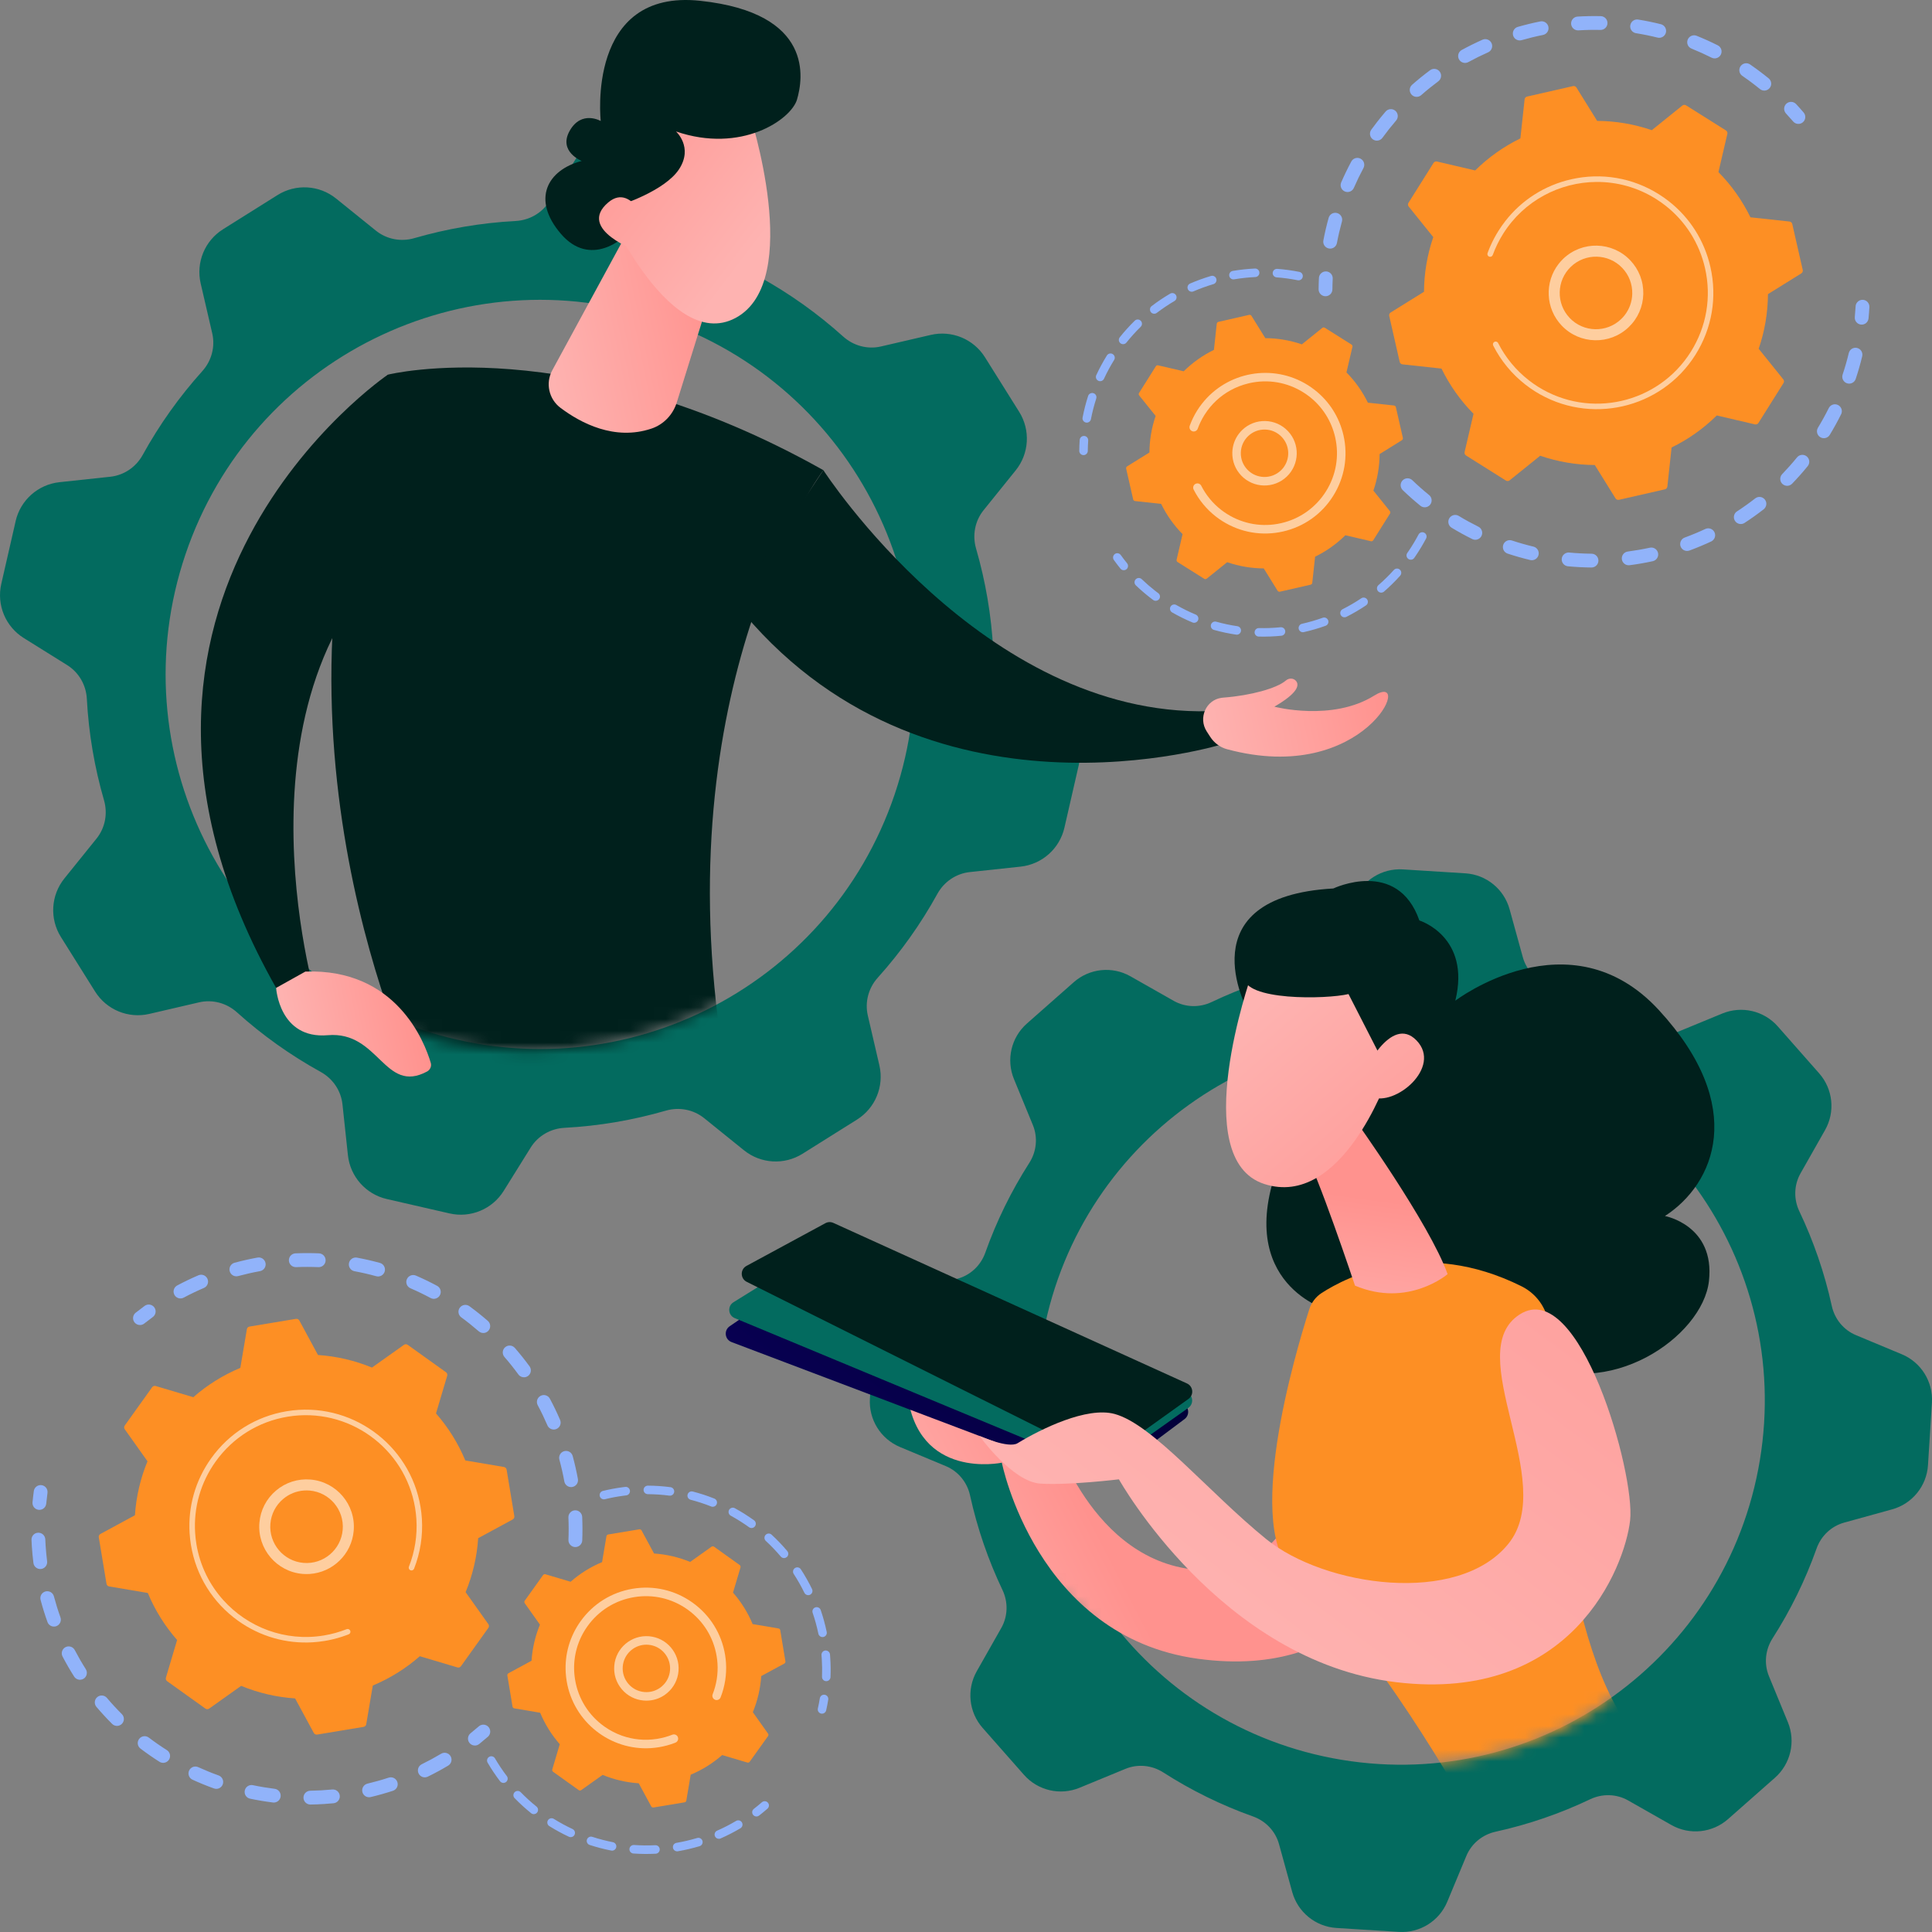 <svg width="164" height="164" viewBox="0 0 164 164" fill="none" xmlns="http://www.w3.org/2000/svg">
<rect x="0" y="0" width="164" height="164" fill="#808080" stroke="none"/>
<g clip-path="url(#clip0_6550_24435)">
<path d="M48.815 131.324C48.492 131.311 48.24 131.038 48.253 130.715C48.279 130.086 48.278 129.448 48.25 128.816C48.236 128.497 48.48 128.226 48.798 128.205C48.801 128.205 48.805 128.205 48.809 128.205C49.132 128.191 49.405 128.441 49.42 128.764C49.449 129.429 49.45 130.101 49.424 130.763C49.411 131.065 49.172 131.304 48.876 131.323C48.856 131.324 48.835 131.325 48.815 131.324V131.324ZM47.903 125.752C47.79 125.131 47.648 124.508 47.483 123.902C47.398 123.59 47.582 123.268 47.894 123.183C48.208 123.099 48.528 123.282 48.613 123.594C48.787 124.232 48.935 124.887 49.055 125.542C49.113 125.86 48.903 126.165 48.585 126.223C48.562 126.227 48.538 126.23 48.516 126.232C48.223 126.251 47.957 126.048 47.903 125.753V125.752ZM46.468 120.992C46.219 120.414 45.943 119.838 45.645 119.283C45.492 118.997 45.6 118.642 45.885 118.49C46.17 118.337 46.525 118.444 46.678 118.73C46.991 119.315 47.283 119.92 47.544 120.53C47.671 120.828 47.534 121.172 47.236 121.3C47.173 121.327 47.108 121.342 47.043 121.346C46.803 121.361 46.568 121.226 46.467 120.992H46.468ZM44.004 116.673C43.632 116.163 43.234 115.664 42.82 115.189C42.608 114.945 42.633 114.575 42.877 114.363C43.121 114.151 43.491 114.176 43.703 114.419C44.139 114.92 44.558 115.445 44.95 115.981C45.14 116.242 45.084 116.609 44.822 116.8C44.729 116.868 44.622 116.905 44.515 116.912C44.321 116.924 44.126 116.84 44.004 116.673ZM40.64 113.01C40.165 112.597 39.666 112.198 39.157 111.825C38.896 111.634 38.839 111.268 39.03 111.006C39.221 110.745 39.587 110.688 39.849 110.879C40.385 111.271 40.91 111.691 41.409 112.125C41.654 112.337 41.679 112.707 41.467 112.952C41.36 113.075 41.213 113.143 41.062 113.152C40.914 113.161 40.762 113.114 40.641 113.009L40.64 113.01ZM36.55 110.182C35.995 109.884 35.421 109.606 34.842 109.356C34.545 109.228 34.408 108.883 34.537 108.586C34.666 108.289 35.01 108.152 35.307 108.28C35.916 108.543 36.521 108.836 37.105 109.15C37.39 109.303 37.496 109.658 37.343 109.943C37.244 110.128 37.059 110.239 36.864 110.251C36.758 110.257 36.65 110.236 36.55 110.182ZM14.803 109.909C14.651 109.624 14.758 109.269 15.044 109.116C15.629 108.805 16.235 108.514 16.846 108.253C17.144 108.126 17.488 108.264 17.615 108.562C17.742 108.859 17.604 109.204 17.306 109.331C16.726 109.578 16.151 109.854 15.596 110.151C15.52 110.191 15.439 110.213 15.357 110.219C15.136 110.233 14.915 110.119 14.803 109.909ZM31.938 108.334C31.331 108.167 30.71 108.024 30.09 107.909C29.772 107.85 29.562 107.545 29.621 107.226C29.679 106.908 29.985 106.699 30.303 106.756C30.956 106.877 31.61 107.028 32.249 107.203C32.561 107.289 32.744 107.612 32.658 107.924C32.59 108.171 32.373 108.338 32.13 108.353C32.067 108.357 32.002 108.351 31.938 108.333V108.334ZM19.499 107.908C19.415 107.596 19.599 107.274 19.912 107.189C20.551 107.017 21.207 106.869 21.86 106.75C22.178 106.691 22.483 106.904 22.541 107.222C22.598 107.541 22.387 107.845 22.069 107.903C21.448 108.016 20.826 108.156 20.217 108.32C20.179 108.331 20.139 108.337 20.101 108.34C19.828 108.357 19.573 108.182 19.499 107.908ZM27.029 107.563C26.401 107.536 25.763 107.535 25.133 107.562C24.809 107.576 24.537 107.325 24.523 107.002C24.509 106.683 24.753 106.413 25.071 106.392C25.075 106.392 25.079 106.392 25.083 106.392C25.746 106.364 26.418 106.364 27.08 106.392C27.403 106.406 27.654 106.68 27.64 107.003C27.627 107.305 27.388 107.544 27.093 107.562C27.072 107.564 27.051 107.564 27.03 107.563H27.029Z" fill="#91B3FA"/>
<path d="M11.918 112.476C12.034 112.469 12.148 112.427 12.245 112.35C12.482 112.162 12.726 111.976 12.971 111.797C13.232 111.606 13.29 111.239 13.099 110.978C12.908 110.717 12.541 110.659 12.28 110.851C12.022 111.039 11.765 111.235 11.516 111.432C11.263 111.633 11.221 112.002 11.421 112.255C11.546 112.412 11.733 112.488 11.918 112.475L11.918 112.476Z" fill="#91B3FA"/>
<path d="M3.38 128.165C3.663 128.147 3.898 127.927 3.925 127.636C3.954 127.336 3.99 127.03 4.031 126.729C4.075 126.409 3.852 126.113 3.531 126.069C3.209 126.025 2.915 126.25 2.871 126.57C2.828 126.887 2.79 127.209 2.76 127.525C2.729 127.847 2.965 128.133 3.287 128.164C3.319 128.167 3.35 128.167 3.381 128.165H3.38Z" fill="#91B3FA"/>
<path d="M26.355 153.18C26.032 153.184 25.766 152.926 25.761 152.602C25.756 152.279 26.015 152.013 26.338 152.008C26.954 151.999 27.579 151.964 28.203 151.903C28.523 151.871 28.811 152.108 28.843 152.43C28.874 152.752 28.639 153.038 28.317 153.07C28.046 153.096 27.777 153.118 27.507 153.135C27.124 153.16 26.736 153.175 26.355 153.18V153.18ZM30.76 152.11C30.686 151.796 30.88 151.48 31.195 151.405C31.799 151.261 32.404 151.091 32.992 150.898C33.299 150.797 33.631 150.965 33.731 151.273C33.832 151.58 33.665 151.911 33.357 152.012C32.738 152.215 32.102 152.394 31.465 152.545C31.432 152.552 31.399 152.558 31.366 152.559C31.086 152.577 30.826 152.392 30.76 152.11L30.76 152.11ZM23.169 153.007C22.522 152.927 21.869 152.818 21.23 152.684C20.913 152.617 20.711 152.307 20.778 151.99C20.844 151.673 21.155 151.471 21.471 151.537C22.078 151.665 22.698 151.768 23.312 151.844C23.633 151.884 23.861 152.176 23.822 152.498C23.787 152.782 23.554 152.993 23.279 153.011C23.243 153.013 23.206 153.012 23.169 153.008L23.169 153.007ZM35.533 150.542C35.391 150.252 35.512 149.9 35.802 149.759C36.359 149.486 36.911 149.187 37.443 148.869C37.721 148.703 38.08 148.794 38.246 149.072C38.412 149.35 38.322 149.709 38.044 149.876C37.484 150.211 36.903 150.526 36.316 150.812C36.245 150.847 36.171 150.866 36.097 150.871C35.867 150.885 35.64 150.762 35.533 150.543V150.542ZM18.162 151.814C17.549 151.594 16.937 151.345 16.342 151.072C16.048 150.938 15.918 150.59 16.053 150.296C16.188 150.002 16.535 149.872 16.829 150.007C17.394 150.265 17.975 150.502 18.558 150.711C18.862 150.82 19.02 151.156 18.911 151.461C18.83 151.687 18.623 151.833 18.397 151.848C18.319 151.852 18.24 151.842 18.162 151.814V151.814ZM13.538 149.551C12.986 149.201 12.444 148.825 11.924 148.431C11.666 148.235 11.615 147.868 11.811 147.61C12.006 147.351 12.373 147.301 12.631 147.496C13.125 147.871 13.641 148.229 14.165 148.561C14.438 148.735 14.519 149.097 14.346 149.37C14.242 149.535 14.068 149.63 13.888 149.641C13.769 149.649 13.646 149.62 13.538 149.552V149.551ZM9.517 146.334C9.054 145.873 8.606 145.386 8.185 144.889C7.976 144.642 8.006 144.272 8.253 144.063C8.5 143.853 8.869 143.884 9.078 144.131C9.478 144.604 9.904 145.066 10.344 145.504C10.573 145.733 10.573 146.104 10.344 146.333C10.239 146.439 10.104 146.495 9.967 146.504C9.805 146.515 9.64 146.458 9.517 146.334ZM6.292 142.316C5.942 141.765 5.612 141.192 5.309 140.613C5.16 140.326 5.271 139.972 5.558 139.822C5.844 139.673 6.198 139.784 6.348 140.071C6.635 140.62 6.949 141.164 7.282 141.688C7.455 141.961 7.375 142.323 7.102 142.497C7.015 142.552 6.92 142.581 6.825 142.587C6.619 142.6 6.412 142.503 6.293 142.316H6.292ZM4.029 137.686C3.809 137.072 3.612 136.441 3.445 135.809C3.362 135.496 3.548 135.175 3.86 135.092C4.172 135.01 4.494 135.195 4.576 135.508C4.736 136.108 4.922 136.708 5.131 137.29C5.24 137.595 5.081 137.931 4.777 138.04C4.723 138.058 4.67 138.069 4.616 138.073C4.362 138.089 4.118 137.937 4.028 137.685L4.029 137.686ZM2.837 132.676C2.777 132.199 2.732 131.714 2.701 131.236C2.69 131.063 2.681 130.89 2.674 130.717C2.661 130.394 2.908 130.115 3.235 130.107C3.558 130.094 3.831 130.345 3.845 130.668C3.852 130.832 3.86 130.997 3.87 131.161C3.899 131.617 3.942 132.077 3.999 132.53C4.04 132.851 3.812 133.144 3.491 133.185C3.479 133.186 3.467 133.187 3.455 133.188C3.148 133.207 2.876 132.985 2.837 132.676V132.676Z" fill="#91B3FA"/>
<path d="M40.348 148.171C40.465 148.163 40.579 148.121 40.677 148.043C40.925 147.844 41.172 147.637 41.414 147.426C41.657 147.214 41.683 146.843 41.47 146.6C41.257 146.356 40.887 146.33 40.644 146.544C40.414 146.744 40.179 146.941 39.944 147.129C39.692 147.331 39.651 147.7 39.853 147.953C39.977 148.107 40.164 148.182 40.348 148.171Z" fill="#91B3FA"/>
<path d="M41.455 138.186C41.522 138.092 41.522 137.964 41.455 137.868L39.525 135.151C40.118 133.712 40.486 132.168 40.591 130.57L43.519 128.983C43.621 128.927 43.678 128.813 43.659 128.697L43.005 124.753C42.986 124.638 42.895 124.548 42.781 124.528L39.498 123.972C38.883 122.493 38.036 121.15 37.011 119.98L37.961 116.784C37.994 116.673 37.952 116.552 37.858 116.484L34.608 114.158C34.513 114.09 34.385 114.09 34.29 114.158L31.574 116.088C30.135 115.495 28.592 115.127 26.994 115.021L25.409 112.092C25.353 111.99 25.238 111.934 25.123 111.952L21.18 112.607C21.065 112.626 20.975 112.716 20.956 112.831L20.4 116.115C18.922 116.731 17.58 117.578 16.41 118.603L13.216 117.653C13.104 117.62 12.983 117.661 12.915 117.756L10.59 121.007C10.522 121.102 10.522 121.23 10.59 121.325L12.52 124.043C11.927 125.482 11.559 127.026 11.454 128.624L8.526 130.211C8.423 130.266 8.367 130.381 8.386 130.497L9.04 134.441C9.059 134.556 9.149 134.646 9.264 134.666L12.547 135.222C13.162 136.7 14.009 138.043 15.034 139.214L14.084 142.409C14.051 142.521 14.092 142.641 14.187 142.71L17.437 145.036C17.532 145.104 17.659 145.104 17.755 145.036L20.471 143.106C21.909 143.699 23.453 144.067 25.05 144.172L26.636 147.102C26.692 147.204 26.806 147.26 26.922 147.242L30.864 146.587C30.98 146.568 31.07 146.478 31.089 146.363L31.645 143.079C33.123 142.463 34.465 141.616 35.635 140.591L38.829 141.541C38.941 141.574 39.061 141.533 39.129 141.438L41.455 138.186Z" fill="#FD8F24"/>
<path opacity="0.56" d="M25.689 133.603C23.482 133.419 21.835 131.473 22.019 129.265C22.108 128.195 22.608 127.224 23.427 126.531C24.245 125.837 25.285 125.504 26.355 125.593C28.562 125.777 30.209 127.723 30.025 129.931C29.858 131.94 28.233 133.484 26.279 133.609C26.085 133.621 25.888 133.619 25.689 133.603ZM24.032 127.246C23.404 127.778 23.021 128.522 22.952 129.343C22.812 131.035 24.074 132.528 25.767 132.668C27.459 132.81 28.95 131.546 29.091 129.853C29.231 128.16 27.969 126.668 26.277 126.527C26.123 126.514 25.971 126.513 25.82 126.523C25.165 126.564 24.542 126.814 24.032 127.246Z" fill="white"/>
<path opacity="0.56" d="M26.565 139.407C26.9 139.385 27.237 139.347 27.573 139.291C27.679 139.274 27.784 139.254 27.89 139.233C28.408 139.13 28.918 138.985 29.412 138.802C29.418 138.8 29.425 138.797 29.432 138.794C29.451 138.787 29.47 138.78 29.489 138.773C29.526 138.759 29.562 138.744 29.599 138.73C29.696 138.692 29.753 138.596 29.747 138.497C29.745 138.473 29.74 138.449 29.73 138.426C29.683 138.305 29.547 138.247 29.427 138.294C28.808 138.539 28.158 138.719 27.496 138.829C24.207 139.375 21.027 138.135 18.949 135.82C17.792 134.533 16.977 132.913 16.674 131.083C16.621 130.762 16.584 130.441 16.564 130.121C16.428 127.965 17.031 125.846 18.304 124.066C19.767 122.021 21.937 120.668 24.416 120.257C29.537 119.408 34.389 122.883 35.237 128.003C35.289 128.319 35.325 128.636 35.345 128.953C35.433 130.328 35.218 131.707 34.712 132.989C34.699 133.023 34.694 133.057 34.696 133.09C34.702 133.178 34.757 133.259 34.844 133.293C34.964 133.341 35.1 133.282 35.148 133.161C35.678 131.814 35.904 130.367 35.813 128.923C35.791 128.59 35.754 128.257 35.699 127.926C34.808 122.55 29.71 118.903 24.339 119.794C21.736 120.226 19.457 121.646 17.922 123.793C16.586 125.661 15.952 127.886 16.095 130.149C16.116 130.485 16.155 130.822 16.21 131.159C16.642 133.763 18.062 136.043 20.207 137.579C22.076 138.916 24.3 139.55 26.562 139.407H26.565Z" fill="white"/>
<path d="M69.801 145.468C69.957 145.458 70.094 145.346 70.13 145.186C70.198 144.886 70.258 144.58 70.307 144.277C70.34 144.08 70.206 143.894 70.009 143.861C69.811 143.828 69.626 143.962 69.593 144.16C69.546 144.449 69.489 144.74 69.424 145.027C69.38 145.221 69.503 145.415 69.698 145.459C69.732 145.467 69.767 145.469 69.801 145.468Z" fill="#91B3FA"/>
<path d="M70.125 142.708C69.925 142.7 69.769 142.532 69.777 142.332C69.796 141.828 69.79 141.317 69.758 140.814C69.751 140.708 69.743 140.601 69.734 140.495C69.717 140.296 69.865 140.121 70.064 140.104C70.253 140.095 70.438 140.235 70.455 140.434C70.464 140.546 70.472 140.657 70.479 140.768C70.513 141.296 70.52 141.831 70.499 142.36C70.492 142.547 70.344 142.695 70.161 142.707C70.149 142.708 70.136 142.708 70.124 142.707L70.125 142.708ZM69.468 138.676C69.343 138.077 69.18 137.481 68.982 136.904C68.918 136.715 69.019 136.509 69.208 136.445C69.396 136.381 69.602 136.481 69.667 136.67C69.874 137.275 70.045 137.9 70.176 138.528C70.217 138.724 70.092 138.916 69.896 138.957C69.879 138.96 69.862 138.963 69.845 138.964C69.668 138.975 69.506 138.855 69.468 138.677V138.676ZM68.281 135.205C68.013 134.656 67.709 134.118 67.375 133.606C67.266 133.439 67.313 133.214 67.48 133.106C67.648 132.996 67.872 133.043 67.981 133.211C68.331 133.748 68.65 134.312 68.931 134.888C69.019 135.068 68.944 135.284 68.765 135.372C68.721 135.393 68.676 135.404 68.629 135.407C68.488 135.416 68.347 135.341 68.281 135.205ZM66.278 132.131C65.883 131.664 65.456 131.217 65.008 130.804C64.861 130.668 64.853 130.439 64.988 130.292C65.123 130.146 65.352 130.137 65.499 130.272C65.969 130.706 66.416 131.174 66.83 131.664C66.959 131.817 66.94 132.045 66.788 132.174C66.726 132.226 66.652 132.254 66.577 132.259C66.467 132.266 66.355 132.222 66.278 132.131V132.131ZM63.585 129.641C63.089 129.284 62.566 128.955 62.031 128.661C61.856 128.565 61.792 128.345 61.888 128.17C61.984 127.995 62.203 127.93 62.379 128.026C62.94 128.333 63.488 128.679 64.008 129.053C64.17 129.17 64.207 129.396 64.09 129.558C64.024 129.649 63.923 129.701 63.819 129.708C63.739 129.713 63.656 129.691 63.585 129.64V129.641ZM60.37 127.88C59.803 127.654 59.216 127.463 58.626 127.309C58.433 127.26 58.316 127.062 58.366 126.868C58.417 126.675 58.614 126.559 58.807 126.609C59.426 126.769 60.041 126.971 60.637 127.207C60.822 127.281 60.913 127.491 60.839 127.677C60.786 127.811 60.661 127.896 60.526 127.904C60.475 127.908 60.421 127.9 60.37 127.88ZM56.823 126.959C56.22 126.88 55.603 126.838 54.991 126.834C54.791 126.833 54.63 126.67 54.631 126.47C54.632 126.27 54.795 126.112 54.995 126.11C55.638 126.114 56.284 126.158 56.917 126.241C57.115 126.267 57.255 126.449 57.229 126.647C57.206 126.821 57.063 126.95 56.893 126.961C56.871 126.962 56.847 126.961 56.823 126.958V126.959ZM50.911 126.996C50.864 126.801 50.983 126.606 51.177 126.559C51.715 126.428 52.268 126.324 52.821 126.25C52.905 126.239 52.989 126.228 53.073 126.219C53.27 126.19 53.451 126.338 53.474 126.537C53.497 126.735 53.354 126.915 53.156 126.938C53.078 126.947 52.998 126.957 52.918 126.968C52.389 127.038 51.86 127.137 51.348 127.262C51.327 127.268 51.306 127.271 51.285 127.272C51.113 127.283 50.953 127.169 50.911 126.997L50.911 126.996Z" fill="#91B3FA"/>
<path d="M55.659 157.355C55.03 157.387 54.392 157.38 53.766 157.337C53.567 157.323 53.416 157.15 53.431 156.95C53.445 156.75 53.619 156.602 53.817 156.614C54.415 156.657 55.022 156.663 55.623 156.633C55.823 156.623 55.992 156.776 56.002 156.976C56.012 157.174 55.861 157.343 55.664 157.355C55.662 157.355 55.661 157.355 55.659 157.355ZM57.125 156.851C57.091 156.654 57.223 156.467 57.42 156.433C58.012 156.331 58.604 156.193 59.18 156.02C59.37 155.964 59.573 156.072 59.63 156.264C59.687 156.456 59.578 156.657 59.387 156.715C58.784 156.895 58.163 157.04 57.543 157.147C57.53 157.15 57.517 157.151 57.504 157.152C57.322 157.164 57.156 157.036 57.125 156.852V156.851ZM51.887 157.087C51.269 156.966 50.651 156.805 50.054 156.611C49.865 156.549 49.76 156.344 49.822 156.155C49.884 155.964 50.088 155.861 50.279 155.922C50.849 156.108 51.437 156.261 52.027 156.377C52.223 156.416 52.351 156.606 52.312 156.802C52.28 156.967 52.14 157.084 51.98 157.093C51.95 157.095 51.919 157.093 51.888 157.087H51.887ZM60.69 155.873C60.609 155.691 60.693 155.477 60.876 155.397C61.426 155.155 61.967 154.878 62.483 154.571C62.655 154.47 62.877 154.526 62.979 154.698C63.081 154.87 63.024 155.092 62.853 155.194C62.311 155.516 61.744 155.807 61.167 156.06C61.127 156.077 61.085 156.087 61.044 156.09C60.897 156.099 60.753 156.017 60.69 155.874L60.69 155.873ZM48.293 155.915C47.723 155.649 47.163 155.345 46.629 155.011C46.459 154.905 46.407 154.682 46.514 154.513C46.62 154.343 46.843 154.291 47.012 154.397C47.521 154.715 48.056 155.005 48.599 155.259C48.78 155.343 48.859 155.559 48.774 155.74C48.716 155.864 48.596 155.94 48.469 155.948C48.41 155.951 48.35 155.941 48.293 155.915ZM45.084 153.914C44.593 153.518 44.122 153.089 43.683 152.639C43.544 152.496 43.547 152.267 43.69 152.127C43.833 151.988 44.062 151.991 44.202 152.134C44.62 152.564 45.07 152.974 45.539 153.351C45.694 153.477 45.718 153.705 45.593 153.86C45.527 153.942 45.432 153.988 45.334 153.994C45.247 154 45.158 153.974 45.084 153.915V153.914ZM42.446 151.202C42.064 150.7 41.709 150.17 41.392 149.627C41.291 149.454 41.349 149.233 41.522 149.132C41.694 149.031 41.916 149.09 42.017 149.261C42.319 149.779 42.657 150.285 43.022 150.764C43.143 150.923 43.112 151.15 42.953 151.271C42.894 151.316 42.826 151.34 42.757 151.344C42.641 151.352 42.523 151.303 42.446 151.202Z" fill="#91B3FA"/>
<path d="M64.236 154.194C64.305 154.189 64.374 154.164 64.433 154.119C64.678 153.93 64.919 153.732 65.148 153.531C65.299 153.4 65.315 153.171 65.183 153.021C65.052 152.871 64.824 152.855 64.673 152.986C64.454 153.177 64.225 153.366 63.991 153.546C63.833 153.669 63.804 153.896 63.926 154.054C64.002 154.153 64.12 154.201 64.235 154.194L64.236 154.194Z" fill="#91B3FA"/>
<path d="M65.196 147.371C65.242 147.307 65.242 147.222 65.196 147.159L63.905 145.341C64.302 144.378 64.548 143.344 64.618 142.275L66.577 141.214C66.645 141.176 66.683 141.099 66.671 141.023L66.233 138.383C66.221 138.306 66.16 138.246 66.084 138.233L63.887 137.861C63.475 136.871 62.909 135.973 62.222 135.19L62.858 133.052C62.88 132.977 62.852 132.896 62.789 132.85L60.614 131.293C60.55 131.248 60.465 131.248 60.401 131.293L58.584 132.585C57.621 132.188 56.589 131.942 55.52 131.871L54.459 129.912C54.421 129.843 54.345 129.805 54.268 129.818L51.63 130.255C51.553 130.268 51.492 130.329 51.479 130.405L51.108 132.603C50.118 133.015 49.22 133.582 48.437 134.268L46.3 133.633C46.226 133.61 46.145 133.638 46.099 133.702L44.543 135.878C44.497 135.942 44.497 136.026 44.543 136.09L45.834 137.908C45.437 138.871 45.191 139.905 45.121 140.974L43.162 142.035C43.093 142.072 43.056 142.15 43.068 142.226L43.506 144.866C43.518 144.943 43.579 145.003 43.655 145.016L45.852 145.388C46.264 146.378 46.83 147.276 47.517 148.059L46.881 150.197C46.859 150.272 46.886 150.353 46.95 150.399L49.125 151.956C49.189 152.001 49.274 152.001 49.338 151.956L51.155 150.664C52.117 151.061 53.15 151.307 54.219 151.377L55.28 153.337C55.318 153.406 55.394 153.443 55.471 153.431L58.109 152.993C58.186 152.981 58.247 152.92 58.26 152.844L58.631 150.646C59.621 150.234 60.518 149.667 61.301 148.981L63.438 149.616C63.513 149.638 63.594 149.611 63.64 149.547L65.196 147.371Z" fill="#FD8F24"/>
<path opacity="0.56" d="M54.643 144.352C53.914 144.292 53.253 143.951 52.781 143.392C52.309 142.835 52.082 142.126 52.143 141.397C52.267 139.893 53.591 138.773 55.096 138.895C56.6 139.021 57.721 140.346 57.596 141.85C57.536 142.579 57.195 143.241 56.637 143.713C56.184 144.097 55.631 144.319 55.048 144.355C54.914 144.364 54.779 144.362 54.643 144.351V144.352ZM52.864 141.457C52.819 141.993 52.986 142.514 53.333 142.925C53.68 143.336 54.167 143.586 54.702 143.631C55.238 143.675 55.759 143.508 56.169 143.161C56.58 142.814 56.83 142.327 56.875 141.791C56.967 140.685 56.142 139.71 55.036 139.618C54.936 139.609 54.838 139.609 54.74 139.615C53.761 139.677 52.947 140.451 52.864 141.457V141.457Z" fill="white"/>
<path opacity="0.56" d="M55.252 148.391C55.48 148.376 55.71 148.35 55.941 148.312C56.398 148.236 56.849 148.114 57.281 147.948C57.3 147.94 57.319 147.932 57.339 147.925C57.488 147.866 57.576 147.718 57.567 147.566C57.565 147.529 57.556 147.491 57.542 147.455C57.469 147.269 57.258 147.179 57.072 147.252C56.671 147.411 56.25 147.527 55.822 147.598C55.799 147.602 55.775 147.606 55.752 147.609C54.738 147.767 53.723 147.666 52.782 147.33C52.271 147.147 51.782 146.894 51.327 146.574C51.323 146.572 51.319 146.569 51.316 146.566C51.304 146.558 51.293 146.551 51.282 146.542C49.958 145.595 49.083 144.19 48.817 142.584C48.782 142.376 48.759 142.168 48.745 141.96C48.657 140.565 49.048 139.193 49.872 138.041C50.818 136.717 52.224 135.841 53.829 135.576C55.433 135.31 57.047 135.684 58.37 136.631C59.693 137.578 60.568 138.984 60.834 140.59C60.868 140.794 60.892 140.999 60.905 141.205C60.961 142.095 60.822 142.987 60.495 143.818C60.475 143.869 60.467 143.922 60.47 143.974C60.479 144.109 60.564 144.234 60.699 144.287C60.885 144.36 61.094 144.27 61.168 144.084C61.535 143.155 61.69 142.156 61.627 141.16C61.612 140.93 61.587 140.701 61.549 140.472C61.251 138.676 60.272 137.102 58.791 136.043C57.311 134.983 55.507 134.563 53.711 134.862C51.916 135.16 50.343 136.14 49.284 137.621C48.362 138.91 47.925 140.445 48.023 142.006C48.038 142.238 48.065 142.471 48.103 142.703C48.68 146.181 51.808 148.611 55.252 148.392V148.391Z" fill="white"/>
<path d="M119.06 40.78C119.284 40.547 119.655 40.54 119.888 40.764C120.341 41.201 120.819 41.624 121.31 42.021C121.558 42.223 121.598 42.586 121.403 42.837C121.4 42.84 121.398 42.843 121.396 42.846C121.192 43.097 120.823 43.136 120.572 42.932C120.055 42.513 119.552 42.067 119.075 41.608C118.858 41.398 118.837 41.06 119.019 40.826C119.032 40.81 119.045 40.794 119.06 40.779V40.78ZM123.831 43.796C124.371 44.123 124.931 44.43 125.494 44.709C125.784 44.852 125.902 45.204 125.759 45.493C125.614 45.784 125.264 45.902 124.974 45.759C124.381 45.465 123.792 45.142 123.224 44.798C122.947 44.63 122.859 44.269 123.027 43.993C123.039 43.973 123.052 43.954 123.066 43.936C123.246 43.705 123.574 43.64 123.83 43.795L123.831 43.796ZM128.343 45.881C128.941 46.079 129.554 46.254 130.167 46.4C130.482 46.475 130.676 46.791 130.601 47.105C130.526 47.42 130.21 47.614 129.896 47.539C129.251 47.385 128.604 47.202 127.975 46.993C127.668 46.891 127.502 46.56 127.603 46.253C127.625 46.187 127.657 46.128 127.697 46.077C127.845 45.887 128.101 45.801 128.343 45.881V45.881ZM133.208 46.903C133.835 46.963 134.473 46.996 135.103 47.002C135.426 47.005 135.686 47.269 135.683 47.593C135.679 47.916 135.415 48.176 135.092 48.173C134.429 48.167 133.758 48.132 133.098 48.07C132.776 48.04 132.539 47.754 132.57 47.432C132.581 47.316 132.625 47.212 132.691 47.127C132.81 46.974 133.002 46.884 133.208 46.903H133.208ZM138.179 46.817C138.802 46.735 139.432 46.626 140.049 46.492C140.365 46.424 140.677 46.625 140.745 46.941C140.814 47.257 140.613 47.569 140.297 47.638C139.648 47.779 138.986 47.894 138.33 47.979C138.009 48.02 137.715 47.794 137.673 47.473C137.652 47.312 137.699 47.157 137.792 47.038C137.884 46.92 138.019 46.838 138.179 46.817ZM143.007 45.632C143.598 45.414 144.187 45.169 144.758 44.902C145.051 44.765 145.4 44.891 145.537 45.185C145.674 45.478 145.547 45.827 145.254 45.964C144.653 46.245 144.033 46.503 143.411 46.732C143.107 46.843 142.771 46.688 142.659 46.384C142.587 46.187 142.627 45.976 142.748 45.821C142.813 45.738 142.9 45.671 143.007 45.632ZM157.643 29.537C157.957 29.613 158.151 29.929 158.075 30.243C157.921 30.888 157.735 31.534 157.525 32.165C157.422 32.472 157.091 32.638 156.784 32.535C156.477 32.433 156.311 32.101 156.414 31.794C156.613 31.196 156.789 30.582 156.936 29.97C156.956 29.886 156.993 29.811 157.043 29.747C157.18 29.571 157.411 29.481 157.642 29.537H157.643ZM147.449 43.407C147.977 43.063 148.497 42.693 148.993 42.306C149.248 42.106 149.616 42.152 149.815 42.407C150.014 42.663 149.967 43.029 149.713 43.23C149.19 43.637 148.643 44.028 148.087 44.389C147.816 44.566 147.453 44.489 147.277 44.217C147.137 44.002 147.157 43.729 147.306 43.537C147.345 43.487 147.393 43.443 147.449 43.407ZM156.022 34.38C156.312 34.524 156.43 34.876 156.286 35.165C155.99 35.758 155.666 36.347 155.321 36.915C155.154 37.192 154.792 37.279 154.516 37.111C154.239 36.943 154.152 36.583 154.32 36.305C154.647 35.766 154.956 35.207 155.236 34.643C155.255 34.607 155.276 34.574 155.299 34.543C155.466 34.328 155.768 34.253 156.021 34.379L156.022 34.38ZM151.283 40.245C151.72 39.792 152.144 39.315 152.542 38.826C152.746 38.575 153.115 38.537 153.366 38.741C153.614 38.943 153.653 39.306 153.458 39.556C153.456 39.56 153.453 39.563 153.451 39.566C153.032 40.082 152.586 40.584 152.125 41.06C151.9 41.293 151.529 41.299 151.297 41.074C151.08 40.864 151.06 40.527 151.242 40.294C151.255 40.277 151.268 40.261 151.283 40.246V40.245Z" fill="#91B3FA"/>
<path d="M157.638 25.675C157.567 25.766 157.522 25.879 157.516 26.003C157.499 26.305 157.476 26.611 157.447 26.914C157.416 27.236 157.653 27.522 157.975 27.553C158.297 27.584 158.583 27.348 158.613 27.025C158.644 26.707 158.668 26.385 158.685 26.067C158.703 25.744 158.455 25.468 158.133 25.45C157.934 25.439 157.752 25.529 157.639 25.675H157.638Z" fill="#91B3FA"/>
<path d="M151.573 8.873C151.399 9.096 151.408 9.418 151.606 9.632C151.811 9.853 152.016 10.082 152.214 10.313C152.424 10.559 152.794 10.587 153.04 10.377C153.286 10.165 153.314 9.797 153.104 9.551C152.896 9.307 152.68 9.066 152.464 8.834C152.244 8.597 151.873 8.584 151.636 8.804C151.612 8.825 151.591 8.849 151.573 8.873Z" fill="#91B3FA"/>
<path d="M117.622 9.467C117.834 9.222 118.203 9.195 118.448 9.406C118.693 9.617 118.721 9.986 118.51 10.232C118.108 10.699 117.72 11.19 117.351 11.697C117.162 11.959 116.794 12.017 116.532 11.827C116.271 11.636 116.213 11.27 116.403 11.008C116.563 10.788 116.726 10.572 116.891 10.36C117.128 10.056 117.374 9.756 117.622 9.467ZM115.499 13.474C115.784 13.627 115.891 13.982 115.738 14.267C115.444 14.815 115.17 15.38 114.924 15.948C114.796 16.245 114.45 16.381 114.154 16.252C113.857 16.123 113.721 15.778 113.849 15.482C114.109 14.883 114.397 14.288 114.706 13.712C114.722 13.682 114.74 13.654 114.76 13.628C114.932 13.407 115.244 13.335 115.499 13.473V13.474ZM119.866 7.197C120.355 6.766 120.869 6.35 121.394 5.961C121.654 5.768 122.021 5.823 122.214 6.083C122.407 6.343 122.352 6.709 122.092 6.902C121.594 7.272 121.106 7.666 120.642 8.076C120.399 8.29 120.029 8.267 119.815 8.024C119.626 7.809 119.622 7.494 119.792 7.276C119.814 7.248 119.839 7.221 119.867 7.197L119.866 7.197ZM113.504 18.086C113.816 18.173 113.998 18.496 113.911 18.808C113.745 19.405 113.602 20.017 113.487 20.627C113.426 20.945 113.12 21.154 112.802 21.093C112.485 21.033 112.276 20.727 112.336 20.409C112.457 19.767 112.607 19.123 112.783 18.494C112.804 18.418 112.839 18.349 112.884 18.291C113.026 18.109 113.268 18.021 113.504 18.086H113.504ZM124.081 4.242C124.653 3.929 125.245 3.637 125.843 3.372C126.138 3.241 126.484 3.375 126.615 3.671C126.746 3.966 126.612 4.313 126.316 4.444C125.748 4.695 125.186 4.973 124.643 5.27C124.359 5.425 124.003 5.321 123.848 5.037C123.732 4.826 123.761 4.574 123.9 4.395C123.948 4.334 124.009 4.282 124.081 4.242ZM128.841 2.283C129.469 2.102 130.111 1.946 130.75 1.818C131.067 1.755 131.376 1.961 131.439 2.278C131.502 2.596 131.296 2.905 130.979 2.968C130.371 3.089 129.761 3.238 129.165 3.409C128.854 3.498 128.53 3.319 128.44 3.008C128.387 2.82 128.43 2.628 128.542 2.485C128.615 2.391 128.718 2.318 128.841 2.283ZM133.916 1.407C134.568 1.368 135.229 1.355 135.88 1.37C136.204 1.378 136.46 1.646 136.452 1.969C136.445 2.293 136.177 2.549 135.853 2.541C135.235 2.527 134.606 2.539 133.986 2.577C133.664 2.597 133.386 2.351 133.366 2.028C133.358 1.88 133.404 1.741 133.489 1.632C133.588 1.504 133.74 1.417 133.915 1.407L133.916 1.407ZM139.059 1.66C139.704 1.764 140.352 1.897 140.985 2.055C141.299 2.133 141.49 2.451 141.412 2.765C141.334 3.079 141.016 3.27 140.702 3.192C140.101 3.042 139.486 2.916 138.873 2.818C138.554 2.766 138.337 2.466 138.388 2.147C138.405 2.046 138.446 1.955 138.504 1.88C138.631 1.717 138.841 1.626 139.06 1.661L139.059 1.66ZM144.024 3.039C144.629 3.282 145.232 3.554 145.815 3.848C146.104 3.993 146.221 4.346 146.075 4.635C145.93 4.923 145.577 5.04 145.288 4.895C144.734 4.616 144.162 4.358 143.588 4.126C143.287 4.006 143.142 3.665 143.263 3.364C143.284 3.312 143.311 3.264 143.344 3.222C143.501 3.021 143.777 2.939 144.024 3.039V3.039ZM148.561 5.472C148.957 5.744 149.35 6.032 149.727 6.326C149.864 6.433 150 6.541 150.134 6.65C150.384 6.855 150.429 7.225 150.217 7.474C150.013 7.725 149.644 7.762 149.393 7.558C149.266 7.454 149.137 7.351 149.007 7.25C148.648 6.969 148.275 6.696 147.898 6.438C147.631 6.255 147.564 5.891 147.747 5.623C147.754 5.613 147.761 5.604 147.768 5.594C147.958 5.352 148.305 5.295 148.561 5.472V5.472Z" fill="#91B3FA"/>
<path d="M112.082 23.264C112.01 23.356 111.965 23.47 111.959 23.595C111.943 23.912 111.934 24.235 111.931 24.556C111.928 24.88 112.188 25.144 112.512 25.147C112.836 25.149 113.1 24.889 113.103 24.566C113.105 24.261 113.114 23.954 113.129 23.653C113.145 23.33 112.897 23.055 112.573 23.039C112.376 23.029 112.195 23.119 112.082 23.264H112.082Z" fill="#91B3FA"/>
<path d="M118.813 30.718C118.838 30.832 118.934 30.916 119.05 30.929L122.363 31.288C123.045 32.687 123.956 33.987 125.081 35.126L124.325 38.37C124.298 38.484 124.347 38.602 124.446 38.664L127.829 40.792C127.928 40.854 128.056 40.847 128.147 40.774L130.741 38.686C132.255 39.206 133.82 39.464 135.376 39.474L137.135 42.304C137.196 42.403 137.315 42.453 137.428 42.427L141.324 41.538C141.438 41.513 141.523 41.417 141.536 41.3L141.895 37.986C143.293 37.303 144.592 36.393 145.731 35.267L148.973 36.024C149.087 36.05 149.205 36.002 149.267 35.903L151.394 32.518C151.456 32.419 151.449 32.292 151.375 32.201L149.288 29.605C149.809 28.091 150.066 26.525 150.076 24.968L152.905 23.208C153.004 23.147 153.053 23.029 153.028 22.915L152.139 19.017C152.114 18.903 152.018 18.818 151.902 18.805L148.59 18.447C147.907 17.048 146.997 15.748 145.872 14.608L146.628 11.365C146.654 11.251 146.606 11.133 146.507 11.071L143.124 8.943C143.025 8.881 142.898 8.888 142.807 8.961L140.213 11.05C138.699 10.529 137.133 10.271 135.577 10.262L133.818 7.431C133.757 7.332 133.639 7.283 133.525 7.309L129.629 8.197C129.515 8.223 129.43 8.318 129.418 8.434L129.059 11.748C127.661 12.431 126.361 13.342 125.222 14.468L121.98 13.711C121.866 13.685 121.748 13.733 121.686 13.832L119.559 17.216C119.497 17.316 119.504 17.443 119.578 17.534L121.665 20.129C121.145 21.644 120.887 23.21 120.878 24.767L118.048 26.526C117.949 26.588 117.9 26.706 117.926 26.82L118.814 30.718H118.813Z" fill="#FD8F24"/>
<path opacity="0.56" d="M132.703 21.961C134.305 20.431 136.852 20.489 138.382 22.092C139.123 22.869 139.517 23.888 139.493 24.961C139.468 26.034 139.027 27.033 138.25 27.774C136.648 29.304 134.101 29.246 132.571 27.643C131.179 26.184 131.103 23.943 132.307 22.399C132.426 22.246 132.559 22.099 132.703 21.961V21.961ZM138.555 24.939C138.575 24.116 138.272 23.335 137.704 22.74C136.531 21.511 134.578 21.466 133.35 22.639C132.121 23.812 132.076 25.767 133.249 26.995C134.421 28.224 136.375 28.269 137.603 27.096C137.715 26.99 137.817 26.877 137.91 26.757C138.314 26.239 138.541 25.607 138.556 24.938L138.555 24.939Z" fill="white"/>
<path opacity="0.56" d="M127.782 18.765C127.575 19.03 127.38 19.307 127.199 19.596C127.141 19.686 127.086 19.779 127.032 19.871C126.765 20.328 126.534 20.806 126.344 21.296C126.342 21.302 126.339 21.309 126.337 21.316C126.33 21.335 126.322 21.354 126.315 21.373C126.301 21.41 126.288 21.448 126.274 21.485C126.238 21.582 126.271 21.689 126.349 21.749C126.368 21.764 126.389 21.776 126.413 21.785C126.535 21.83 126.669 21.766 126.714 21.645C126.942 21.019 127.238 20.414 127.596 19.845C129.369 17.021 132.407 15.465 135.517 15.445C137.246 15.434 138.998 15.899 140.568 16.887C140.843 17.06 141.108 17.246 141.361 17.443C143.063 18.772 144.247 20.63 144.733 22.763C145.291 25.215 144.862 27.737 143.524 29.865C140.761 34.26 134.943 35.586 130.551 32.824C130.28 32.653 130.019 32.47 129.769 32.274C128.683 31.427 127.795 30.351 127.171 29.121C127.155 29.09 127.132 29.063 127.106 29.043C127.037 28.989 126.94 28.976 126.856 29.019C126.741 29.078 126.695 29.218 126.753 29.334C127.408 30.625 128.34 31.754 129.48 32.644C129.743 32.849 130.017 33.041 130.301 33.221C134.912 36.121 141.022 34.727 143.921 30.115C145.325 27.881 145.776 25.233 145.189 22.66C144.679 20.419 143.436 18.469 141.649 17.074C141.383 16.867 141.106 16.672 140.817 16.49C138.584 15.085 135.937 14.635 133.365 15.221C131.125 15.732 129.174 16.976 127.781 18.765H127.782Z" fill="white"/>
<path d="M94.558 47.101C94.462 47.224 94.454 47.401 94.55 47.534C94.729 47.784 94.918 48.031 95.112 48.27C95.238 48.425 95.465 48.448 95.621 48.322C95.776 48.196 95.799 47.968 95.673 47.813C95.488 47.586 95.307 47.35 95.136 47.112C95.02 46.95 94.794 46.913 94.632 47.029C94.603 47.05 94.578 47.074 94.557 47.101H94.558Z" fill="#91B3FA"/>
<path d="M96.406 49.175C96.544 49.031 96.773 49.025 96.918 49.164C97.282 49.513 97.668 49.847 98.066 50.158C98.15 50.223 98.235 50.288 98.321 50.352C98.481 50.471 98.513 50.698 98.394 50.858C98.275 51.005 98.048 51.051 97.888 50.931C97.798 50.864 97.709 50.797 97.621 50.728C97.204 50.403 96.799 50.053 96.417 49.687C96.282 49.557 96.269 49.347 96.382 49.203C96.39 49.194 96.398 49.185 96.406 49.175V49.175ZM99.857 51.359C100.388 51.662 100.942 51.936 101.504 52.171C101.689 52.249 101.775 52.46 101.698 52.645C101.621 52.828 101.409 52.916 101.225 52.838C100.635 52.592 100.054 52.305 99.498 51.987C99.324 51.888 99.264 51.666 99.363 51.493C99.372 51.478 99.382 51.463 99.392 51.45C99.501 51.31 99.698 51.268 99.856 51.358L99.857 51.359ZM103.24 52.774C103.828 52.938 104.433 53.067 105.037 53.156C105.234 53.186 105.371 53.37 105.341 53.568C105.312 53.766 105.128 53.902 104.93 53.872C104.296 53.778 103.662 53.643 103.046 53.471C102.853 53.417 102.741 53.218 102.794 53.025C102.808 52.978 102.829 52.936 102.857 52.9C102.945 52.787 103.094 52.733 103.24 52.773L103.24 52.774ZM106.868 53.314C107.479 53.329 108.097 53.306 108.703 53.245C108.902 53.225 109.08 53.37 109.099 53.569C109.119 53.768 108.974 53.945 108.775 53.965C108.139 54.029 107.491 54.053 106.85 54.037C106.651 54.033 106.492 53.866 106.497 53.667C106.499 53.586 106.528 53.513 106.573 53.453C106.641 53.366 106.748 53.311 106.868 53.314ZM110.517 52.952C111.113 52.818 111.706 52.645 112.28 52.44C112.468 52.372 112.675 52.47 112.743 52.658C112.81 52.846 112.713 53.053 112.524 53.121C111.923 53.336 111.301 53.517 110.676 53.658C110.481 53.702 110.287 53.58 110.243 53.385C110.219 53.275 110.247 53.165 110.311 53.083C110.361 53.019 110.432 52.971 110.517 52.952ZM113.967 51.714C114.513 51.439 115.045 51.127 115.551 50.788C115.717 50.676 115.942 50.721 116.053 50.886C116.164 51.052 116.12 51.276 115.955 51.389C115.424 51.745 114.865 52.072 114.293 52.361C114.114 52.451 113.897 52.379 113.807 52.201C113.742 52.072 113.761 51.922 113.845 51.815C113.876 51.774 113.917 51.74 113.967 51.714H113.967ZM117.009 49.671C117.469 49.271 117.909 48.838 118.319 48.382C118.452 48.233 118.681 48.221 118.83 48.355C118.978 48.489 118.988 48.716 118.857 48.867C118.428 49.345 117.966 49.799 117.484 50.218C117.333 50.349 117.105 50.333 116.974 50.182C116.858 50.05 116.857 49.856 116.961 49.722C116.976 49.704 116.991 49.687 117.009 49.671V49.671ZM120.905 45.222C121.082 45.316 121.149 45.534 121.056 45.711C120.797 46.2 120.507 46.683 120.196 47.146C120.149 47.217 120.101 47.286 120.052 47.356C119.943 47.523 119.712 47.56 119.548 47.445C119.384 47.33 119.344 47.105 119.459 46.941C119.505 46.876 119.549 46.81 119.594 46.743C119.893 46.3 120.169 45.839 120.416 45.372C120.426 45.353 120.438 45.335 120.451 45.318C120.557 45.182 120.748 45.138 120.905 45.221V45.222Z" fill="#91B3FA"/>
<path d="M95.053 28.628C95.447 28.135 95.875 27.663 96.324 27.223C96.466 27.084 96.695 27.086 96.835 27.229C96.975 27.372 96.971 27.601 96.829 27.741C96.401 28.16 95.993 28.611 95.618 29.081C95.493 29.236 95.265 29.262 95.109 29.137C94.955 29.013 94.928 28.788 95.05 28.632C95.051 28.631 95.053 28.629 95.053 28.628ZM94.458 30.059C94.627 30.165 94.68 30.388 94.574 30.557C94.257 31.068 93.968 31.603 93.715 32.149C93.631 32.328 93.416 32.409 93.235 32.324C93.053 32.239 92.975 32.024 93.059 31.843C93.324 31.272 93.628 30.711 93.96 30.175C93.967 30.164 93.974 30.154 93.982 30.143C94.094 29.999 94.299 29.96 94.458 30.059V30.059ZM97.757 25.983C98.258 25.6 98.788 25.245 99.33 24.927C99.502 24.825 99.724 24.883 99.825 25.056C99.927 25.228 99.868 25.449 99.696 25.552C99.179 25.855 98.675 26.194 98.196 26.558C98.037 26.68 97.81 26.649 97.689 26.491C97.587 26.357 97.592 26.175 97.691 26.048C97.71 26.024 97.732 26.003 97.757 25.983H97.757ZM92.823 33.376C93.013 33.437 93.117 33.641 93.056 33.831C92.871 34.404 92.72 34.992 92.606 35.582C92.568 35.778 92.378 35.907 92.183 35.869C91.987 35.831 91.858 35.641 91.896 35.445C92.015 34.827 92.173 34.209 92.367 33.608C92.381 33.567 92.401 33.529 92.426 33.497C92.517 33.38 92.674 33.327 92.823 33.375V33.376ZM101.018 24.07C101.596 23.82 102.195 23.603 102.799 23.424C102.99 23.368 103.192 23.477 103.248 23.669C103.305 23.86 103.196 24.062 103.004 24.119C102.428 24.289 101.857 24.496 101.306 24.735C101.123 24.814 100.91 24.73 100.83 24.546C100.776 24.421 100.799 24.281 100.877 24.179C100.913 24.133 100.961 24.095 101.018 24.07V24.07ZM104.643 22.997C105.265 22.892 105.899 22.825 106.527 22.795C106.726 22.786 106.896 22.94 106.904 23.14C106.914 23.339 106.76 23.509 106.56 23.518C105.961 23.546 105.357 23.611 104.763 23.711C104.566 23.744 104.379 23.611 104.346 23.414C104.328 23.31 104.357 23.208 104.417 23.131C104.471 23.062 104.55 23.013 104.643 22.997H104.643ZM108.422 22.822C109.051 22.87 109.683 22.956 110.299 23.079C110.496 23.118 110.623 23.308 110.583 23.505C110.545 23.701 110.354 23.827 110.158 23.789C109.571 23.672 108.968 23.589 108.368 23.544C108.169 23.529 108.019 23.356 108.034 23.157C108.04 23.083 108.067 23.016 108.109 22.962C108.181 22.87 108.296 22.814 108.422 22.823V22.822Z" fill="#91B3FA"/>
<path d="M91.726 37.145C91.683 37.2 91.656 37.268 91.651 37.343C91.629 37.652 91.618 37.963 91.615 38.268C91.614 38.467 91.775 38.631 91.974 38.633C92.174 38.634 92.337 38.473 92.339 38.273C92.341 37.983 92.353 37.687 92.373 37.391C92.386 37.192 92.235 37.019 92.036 37.006C91.912 36.998 91.798 37.053 91.726 37.145Z" fill="#91B3FA"/>
<path d="M96.19 42.391C96.208 42.467 96.272 42.524 96.349 42.533L98.565 42.773C99.022 43.709 99.632 44.579 100.384 45.341L99.878 47.512C99.86 47.588 99.893 47.667 99.959 47.709L102.223 49.133C102.289 49.174 102.374 49.169 102.435 49.12L104.171 47.723C105.184 48.072 106.232 48.244 107.273 48.25L108.45 50.145C108.491 50.211 108.57 50.244 108.646 50.227L111.253 49.632C111.329 49.615 111.386 49.551 111.394 49.473L111.634 47.256C112.57 46.799 113.439 46.189 114.202 45.436L116.371 45.943C116.447 45.96 116.526 45.928 116.568 45.862L117.991 43.597C118.033 43.531 118.028 43.445 117.979 43.384L116.583 41.648C116.931 40.634 117.103 39.586 117.11 38.545L119.003 37.367C119.069 37.326 119.102 37.247 119.085 37.171L118.491 34.563C118.473 34.487 118.409 34.43 118.332 34.422L116.115 34.182C115.659 33.246 115.049 32.376 114.296 31.613L114.803 29.443C114.82 29.366 114.788 29.287 114.722 29.246L112.458 27.822C112.392 27.78 112.306 27.785 112.246 27.834L110.51 29.231C109.496 28.883 108.449 28.71 107.408 28.704L106.231 26.81C106.19 26.744 106.111 26.71 106.035 26.728L103.428 27.322C103.352 27.34 103.295 27.404 103.286 27.481L103.046 29.698C102.111 30.155 101.241 30.765 100.479 31.518L98.309 31.012C98.233 30.994 98.154 31.026 98.113 31.093L96.69 33.358C96.648 33.424 96.653 33.509 96.702 33.57L98.098 35.307C97.75 36.321 97.578 37.368 97.571 38.41L95.678 39.587C95.612 39.628 95.578 39.707 95.596 39.783L96.19 42.392V42.391Z" fill="#FD8F24"/>
<path opacity="0.56" d="M105.451 36.496C105.98 35.991 106.674 35.722 107.404 35.739C108.135 35.757 108.815 36.057 109.32 36.586C110.362 37.678 110.321 39.411 109.23 40.456C108.139 41.498 106.403 41.458 105.362 40.367C104.858 39.838 104.589 39.144 104.606 38.413C104.62 37.819 104.821 37.258 105.18 36.797C105.262 36.691 105.353 36.591 105.452 36.496H105.451ZM108.797 37.086C108.425 36.697 107.925 36.475 107.387 36.463C106.85 36.451 106.34 36.648 105.951 37.019C105.563 37.391 105.341 37.891 105.328 38.429C105.316 38.967 105.514 39.477 105.885 39.866C106.651 40.669 107.927 40.699 108.73 39.932C108.803 39.863 108.869 39.79 108.929 39.713C109.533 38.939 109.494 37.816 108.797 37.086Z" fill="white"/>
<path opacity="0.56" d="M102.026 34.272C101.886 34.452 101.753 34.641 101.628 34.839C101.381 35.232 101.174 35.65 101.012 36.084C101.005 36.103 100.998 36.123 100.99 36.142C100.935 36.294 100.987 36.458 101.107 36.551C101.137 36.574 101.17 36.593 101.207 36.606C101.395 36.675 101.601 36.577 101.67 36.39C101.818 35.984 102.01 35.593 102.241 35.225C102.254 35.205 102.267 35.185 102.28 35.165C102.834 34.301 103.583 33.609 104.46 33.128C104.936 32.867 105.449 32.669 105.991 32.54C105.995 32.538 105.999 32.537 106.004 32.537C106.017 32.534 106.031 32.53 106.044 32.527C107.63 32.166 109.263 32.444 110.64 33.31C110.819 33.422 110.99 33.542 111.154 33.67C112.255 34.53 113.022 35.733 113.337 37.115C113.698 38.701 113.42 40.334 112.554 41.712C111.688 43.088 110.337 44.048 108.751 44.41C107.166 44.771 105.533 44.494 104.156 43.627C103.981 43.517 103.811 43.398 103.649 43.272C102.946 42.723 102.371 42.027 101.968 41.231C101.943 41.182 101.909 41.141 101.868 41.109C101.761 41.026 101.611 41.006 101.482 41.072C101.304 41.163 101.233 41.38 101.323 41.559C101.775 42.449 102.419 43.228 103.204 43.842C103.386 43.984 103.575 44.117 103.771 44.24C105.312 45.209 107.138 45.52 108.913 45.116C110.688 44.711 112.199 43.641 113.168 42.097C114.136 40.556 114.447 38.729 114.043 36.954C113.691 35.408 112.833 34.062 111.6 33.1C111.417 32.957 111.226 32.823 111.027 32.697C108.043 30.821 104.15 31.55 102.028 34.272L102.026 34.272Z" fill="white"/>
<path d="M1.328 44.239L0.109 49.564C-0.3 51.347 0.468 53.194 2.02 54.161L5.699 56.456C6.693 57.076 7.309 58.147 7.371 59.318C7.528 62.265 8.025 65.152 8.829 67.93C9.156 69.058 8.928 70.274 8.19 71.189L5.466 74.568C4.318 75.993 4.199 77.989 5.171 79.539L8.072 84.168C9.043 85.718 10.891 86.481 12.673 86.067L16.9 85.085C18.044 84.82 19.236 85.143 20.11 85.929C22.259 87.863 24.641 89.568 27.224 90.993C28.251 91.559 28.946 92.58 29.071 93.746L29.533 98.059C29.728 99.878 31.055 101.374 32.838 101.782L38.16 103.003C39.943 103.412 41.789 102.644 42.756 101.091L45.049 97.411C45.669 96.415 46.74 95.8 47.91 95.737C50.856 95.58 53.741 95.083 56.519 94.279C57.647 93.952 58.862 94.181 59.776 94.918L63.154 97.644C64.578 98.792 66.573 98.911 68.122 97.939L72.749 95.037C74.298 94.064 75.061 92.216 74.647 90.433L73.666 86.204C73.401 85.06 73.724 83.866 74.509 82.993C76.443 80.842 78.147 78.459 79.571 75.875C80.137 74.848 81.157 74.152 82.323 74.027L86.633 73.565C88.452 73.37 89.946 72.042 90.355 70.259L91.575 64.933C91.984 63.15 91.216 61.303 89.664 60.335L85.985 58.041C84.99 57.421 84.375 56.35 84.312 55.178C84.156 52.231 83.659 49.344 82.855 46.566C82.528 45.438 82.756 44.222 83.494 43.307L86.218 39.928C87.366 38.504 87.484 36.507 86.513 34.957L83.612 30.329C82.641 28.778 80.793 28.016 79.011 28.429L74.784 29.41C73.641 29.676 72.447 29.352 71.574 28.567C69.424 26.632 67.043 24.928 64.46 23.503C63.433 22.936 62.737 21.916 62.613 20.749L62.151 16.437C61.956 14.617 60.629 13.122 58.846 12.713L53.524 11.493C51.741 11.084 49.895 11.852 48.928 13.405L46.635 17.085C46.015 18.08 44.944 18.696 43.773 18.759C40.828 18.916 37.942 19.412 35.164 20.217C34.037 20.544 32.822 20.315 31.908 19.578L28.53 16.853C27.106 15.704 25.111 15.585 23.56 16.557L18.934 19.46C17.384 20.432 16.622 22.28 17.035 24.063L18.016 28.292C18.281 29.437 17.958 30.63 17.173 31.504C15.239 33.654 13.536 36.036 12.111 38.621C11.545 39.648 10.525 40.344 9.359 40.469L5.048 40.931C3.23 41.126 1.735 42.454 1.326 44.237L1.328 44.239ZM15.743 47.06C21.368 30.428 39.403 21.508 56.027 27.135C72.65 32.763 81.567 50.807 75.942 67.438C70.317 84.069 52.281 92.989 35.658 87.362C19.034 81.734 10.118 63.69 15.743 47.06Z" fill="#036B5F"/>
<mask id="mask0_6550_24435" style="mask-type:luminance" maskUnits="userSpaceOnUse" x="10" y="19" width="70" height="71">
<path d="M44.921 89.167C64.045 89.167 79.548 73.657 79.548 54.525C79.548 35.392 64.045 19.882 44.921 19.882C25.797 19.882 10.294 35.392 10.294 54.525C10.294 73.657 25.797 89.167 44.921 89.167Z" fill="white"/>
</mask>
<g mask="url(#mask0_6550_24435)">
<path d="M35.288 91.635C35.288 91.635 20.895 61.879 32.928 31.803C32.928 31.803 48.512 27.889 69.891 39.91C69.891 39.91 56.791 57.341 61.145 88.024C61.145 88.024 42.293 94.759 35.288 91.634V91.635Z" fill="#00201C"/>
</g>
<path d="M53.164 19.867L46.881 31.431C46.29 32.519 46.585 33.873 47.574 34.617C49.29 35.908 52.171 37.437 55.306 36.38C56.332 36.034 57.124 35.204 57.446 34.17L60.605 24.036L53.164 19.867H53.164Z" fill="url(#paint0_linear_6550_24435)"/>
<path d="M26.836 84.793C26.836 84.793 18.77 57.563 35.643 45.246L32.927 31.802C32.927 31.802 4.785 50.897 23.439 83.859L26.835 84.793H26.836Z" fill="#00201C"/>
<path d="M23.439 83.859C23.439 83.859 23.694 88.23 27.828 87.874C32.181 87.5 32.622 92.905 36.249 90.958C36.515 90.815 36.653 90.51 36.566 90.22C36.038 88.436 33.638 82.2 25.921 82.473L23.439 83.859Z" fill="url(#paint1_linear_6550_24435)"/>
<path d="M69.891 39.91C69.891 39.91 83.393 60.821 102.62 60.372L103.963 63.117C103.963 63.117 78.333 71.254 62.42 51.191L69.891 39.91Z" fill="#00201C"/>
<path d="M102.43 62.082C101.702 60.951 102.369 59.408 103.702 59.234C103.768 59.225 103.836 59.218 103.906 59.213C106.155 59.039 108.384 58.433 109.157 57.763C109.413 57.54 109.814 57.548 110.024 57.814C110.299 58.162 110.189 58.819 108.174 59.988C108.174 59.988 113.079 61.279 116.653 59.046C120.137 56.87 115.879 66.76 104.156 63.597C103.567 63.439 103.06 63.059 102.729 62.545L102.43 62.083L102.43 62.082Z" fill="url(#paint2_linear_6550_24435)"/>
<path d="M63.602 9.561C63.602 9.561 68.294 23.85 62.444 26.987C56.594 30.125 50.901 16.509 50.901 16.509C50.901 16.509 51.988 1.883 63.602 9.561Z" fill="url(#paint3_linear_6550_24435)"/>
<path d="M53.163 19.867C52.995 20.178 50.112 22.772 47.607 19.843C45.102 16.915 46.462 14.425 49.379 13.663C49.379 13.663 47.358 12.866 48.362 11.097C49.366 9.329 50.994 10.272 50.994 10.272C50.994 10.272 49.729 -0.974 59.441 0.068C69.153 1.11 68.16 6.73 67.656 8.446C67.151 10.162 62.916 13.056 57.383 11.159C57.383 11.159 58.863 12.488 57.648 14.356C56.432 16.224 52.604 17.431 52.604 17.431L53.163 19.867L53.163 19.867Z" fill="#00201C"/>
<path d="M55.251 19.787C55.251 19.787 53.778 15.375 51.639 17.178C48.883 19.501 54.213 21.36 54.213 21.36L55.251 19.787Z" fill="url(#paint4_linear_6550_24435)"/>
<path d="M74.175 113.424L73.843 118.723C73.732 120.498 74.758 122.148 76.399 122.832L80.288 124.454C81.34 124.892 82.099 125.823 82.343 126.936C82.957 129.737 83.888 132.429 85.096 134.967C85.587 135.998 85.558 137.2 84.995 138.193L82.914 141.863C82.037 143.41 82.237 145.343 83.413 146.677L86.922 150.66C88.098 151.995 89.991 152.435 91.635 151.758L95.535 150.151C96.59 149.717 97.785 149.839 98.746 150.455C101.113 151.972 103.665 153.232 106.366 154.193C107.44 154.575 108.268 155.444 108.571 156.543L109.692 160.606C110.165 162.321 111.674 163.546 113.448 163.658L118.745 163.991C120.52 164.102 122.169 163.075 122.853 161.433L124.473 157.542C124.912 156.489 125.842 155.731 126.954 155.487C129.755 154.872 132.445 153.941 134.982 152.733C136.013 152.242 137.214 152.27 138.207 152.833L141.875 154.916C143.421 155.794 145.354 155.593 146.688 154.417L150.669 150.905C152.002 149.728 152.443 147.835 151.766 146.19L150.16 142.288C149.726 141.232 149.848 140.037 150.464 139.075C151.98 136.708 153.239 134.155 154.2 131.452C154.581 130.378 155.45 129.55 156.548 129.247L160.61 128.125C162.324 127.652 163.549 126.143 163.66 124.368L163.993 119.068C164.104 117.293 163.078 115.643 161.438 114.959L157.548 113.337C156.496 112.899 155.737 111.969 155.493 110.855C154.879 108.054 153.948 105.362 152.74 102.824C152.249 101.793 152.278 100.591 152.841 99.598L154.922 95.928C155.799 94.381 155.599 92.448 154.423 91.114L150.913 87.131C149.738 85.797 147.845 85.356 146.201 86.033L142.301 87.64C141.246 88.074 140.05 87.952 139.089 87.336C136.723 85.819 134.171 84.558 131.469 83.598C130.396 83.216 129.568 82.347 129.265 81.249L128.144 77.185C127.67 75.47 126.162 74.245 124.388 74.133L119.091 73.8C117.316 73.689 115.667 74.715 114.983 76.357L113.363 80.249C112.924 81.301 111.994 82.06 110.881 82.305C108.081 82.919 105.391 83.85 102.854 85.058C101.823 85.549 100.622 85.521 99.63 84.957L95.961 82.875C94.415 81.997 92.483 82.198 91.149 83.374L87.168 86.886C85.834 88.062 85.394 89.955 86.071 91.6L87.677 95.502C88.111 96.558 87.989 97.753 87.373 98.715C85.856 101.083 84.597 103.636 83.637 106.338C83.256 107.412 82.386 108.241 81.288 108.544L77.226 109.666C75.513 110.139 74.288 111.648 74.176 113.423L74.175 113.424ZM88.445 113.861C91.224 97.024 107.121 85.629 123.951 88.41C140.78 91.191 152.17 107.095 149.391 123.932C146.611 140.77 130.714 152.164 113.884 149.383C97.054 146.602 85.665 130.699 88.445 113.861Z" fill="#036B5F"/>
<mask id="mask1_6550_24435" style="mask-type:luminance" maskUnits="userSpaceOnUse" x="52" y="66" width="105" height="84">
<path d="M125.696 149.05C112.737 151.799 98.969 146.189 91.262 136.464C88.127 132.508 53.8 119.2 52.682 113.926C48.815 95.687 91.313 70.792 109.544 66.925C127.775 63.057 152.618 87.312 156.484 105.551C158.209 113.689 148.767 126.575 145.109 133.366C140.569 141.795 135.792 146.907 125.696 149.05Z" fill="white"/>
</mask>
<g mask="url(#mask1_6550_24435)">
<path d="M105.899 85.739C105.899 85.739 100.618 76.124 113.182 75.419C113.182 75.419 118.625 72.822 120.485 78.134C120.485 78.134 124.875 79.49 123.536 84.945C123.536 84.945 133.253 77.528 140.814 85.74C148.376 93.951 145.527 100.51 141.331 103.223C141.331 103.223 145.599 104.01 145.065 108.747C144.53 113.483 136.47 119.059 129.703 115.457C129.703 115.457 115.276 121.808 112.493 111.118C112.493 111.118 104.203 108.64 108.985 97.745C113.766 86.849 105.899 85.74 105.899 85.74V85.739Z" fill="#00201C"/>
<path d="M89.516 121.896C89.516 121.896 93.029 133.488 102.821 133.296C112.613 133.103 113.713 113.926 113.713 113.926L119.108 132.295C119.108 132.295 115.386 142.697 101.665 140.803C87.944 138.91 85.044 124.161 85.044 124.161C85.044 124.161 77.835 125.7 77.009 118.184C76.952 117.669 77.557 117.35 77.951 117.687C79.408 118.936 82.24 120.923 85.044 120.419C89.067 119.697 89.516 121.896 89.516 121.896L89.516 121.896Z" fill="url(#paint5_linear_6550_24435)"/>
<path d="M112.184 109.761C114.343 108.363 120.85 105.048 129.161 109.19C130.571 109.892 131.478 111.319 131.506 112.895C131.632 119.889 132.557 140.389 139.038 147.49C139.038 147.49 134.164 157.49 124.483 153.392C124.483 153.392 116.519 139.102 109.965 133.719C105.44 130.002 109.961 114.818 111.147 111.122C111.326 110.563 111.691 110.081 112.184 109.762L112.184 109.761Z" fill="#FD8F24"/>
<path d="M114.971 94.982C114.971 94.982 121.349 103.865 122.882 108.156C122.882 108.156 119.527 111.04 115.02 109.131C115.02 109.131 111.762 99.353 110.695 97.743L114.971 94.982L114.971 94.982Z" fill="url(#paint6_linear_6550_24435)"/>
<path d="M106.185 82.897C106.185 82.897 100.76 98.373 107.312 100.502C113.864 102.631 117.731 91.63 117.731 91.63C117.731 91.63 117.816 84 114.904 82.267C111.992 80.535 106.186 82.897 106.186 82.897H106.185Z" fill="url(#paint7_linear_6550_24435)"/>
<path d="M109.531 78.603C109.531 78.603 105.616 80.823 105.581 82.897C105.545 84.972 112.609 84.83 114.47 84.382L118.182 91.63C118.182 91.63 120.453 83.134 117.508 79.466C114.563 75.798 109.531 78.603 109.531 78.603H109.531Z" fill="#00201C"/>
<path d="M115.683 91.205C115.683 91.205 118.045 86.041 120.244 88.319C122.443 90.597 118.408 93.962 116.423 93.107L115.683 91.204V91.205Z" fill="url(#paint8_linear_6550_24435)"/>
<path d="M62.097 113.923L93.038 125.64C93.282 125.732 93.555 125.694 93.763 125.538L100.552 120.461C100.998 120.128 100.949 119.445 100.459 119.181C96.278 116.928 80.467 108.685 70.207 107.177C70.018 107.15 69.827 107.196 69.669 107.304L61.938 112.581C61.43 112.929 61.522 113.705 62.098 113.923L62.097 113.923Z" fill="url(#paint9_linear_6550_24435)"/>
<path d="M62.371 111.892L93.029 124.635C93.271 124.735 93.548 124.704 93.762 124.553L100.876 119.507C101.356 119.167 101.287 118.435 100.751 118.193C95.663 115.898 76.002 107.084 70.724 105.58C70.517 105.522 70.299 105.554 70.116 105.667L62.262 110.542C61.736 110.869 61.799 111.655 62.371 111.892Z" fill="#036B5F"/>
<path d="M63.386 108.81L93.237 123.726C93.49 123.852 93.791 123.828 94.02 123.664L100.886 118.749C101.363 118.408 101.291 117.678 100.758 117.436L70.742 103.808C70.525 103.709 70.275 103.718 70.065 103.831L63.364 107.459C62.822 107.753 62.835 108.534 63.386 108.81H63.386Z" fill="#00201C"/>
<path d="M83.152 121.896C83.152 121.896 85.601 122.983 86.377 122.509C88.389 121.282 92.262 119.387 94.612 120.025C97.869 120.909 102.529 126.622 107.484 130.648C112.438 134.674 123.767 136.326 128.04 131.047C132.314 125.768 123.957 114.777 129.018 111.566C134.078 108.354 138.829 125.069 138.373 129.065C137.916 133.06 133.413 144.592 118.504 142.794C103.596 140.995 94.981 125.575 94.981 125.575C94.981 125.575 90.729 126.089 88.327 125.939C85.925 125.789 83.152 121.898 83.152 121.898L83.152 121.896Z" fill="url(#paint10_linear_6550_24435)"/>
</g>
</g>
<defs>
<linearGradient id="paint0_linear_6550_24435" x1="45.951" y1="29.868" x2="61.157" y2="26.718" gradientUnits="userSpaceOnUse">
<stop stop-color="#FEB3B1"/>
<stop offset="1" stop-color="#FF928E"/>
</linearGradient>
<linearGradient id="paint1_linear_6550_24435" x1="24.299" y1="88.206" x2="35.659" y2="85.853" gradientUnits="userSpaceOnUse">
<stop stop-color="#FEB3B1"/>
<stop offset="1" stop-color="#FF928E"/>
</linearGradient>
<linearGradient id="paint2_linear_6550_24435" x1="102.372" y1="62.454" x2="117.864" y2="59.245" gradientUnits="userSpaceOnUse">
<stop stop-color="#FEB3B1"/>
<stop offset="1" stop-color="#FF928E"/>
</linearGradient>
<linearGradient id="paint3_linear_6550_24435" x1="64.293" y1="20.74" x2="48.222" y2="8.507" gradientUnits="userSpaceOnUse">
<stop stop-color="#FEB3B1"/>
<stop offset="1" stop-color="#FF928E"/>
</linearGradient>
<linearGradient id="paint4_linear_6550_24435" x1="61.072" y1="24.971" x2="45.001" y2="12.739" gradientUnits="userSpaceOnUse">
<stop stop-color="#FEB3B1"/>
<stop offset="1" stop-color="#FF928E"/>
</linearGradient>
<linearGradient id="paint5_linear_6550_24435" x1="76.406" y1="138.059" x2="92.975" y2="129.482" gradientUnits="userSpaceOnUse">
<stop stop-color="#FEB3B1"/>
<stop offset="1" stop-color="#FF928E"/>
</linearGradient>
<linearGradient id="paint6_linear_6550_24435" x1="114.982" y1="115.779" x2="116.955" y2="101.771" gradientUnits="userSpaceOnUse">
<stop stop-color="#FEB3B1"/>
<stop offset="1" stop-color="#FF928E"/>
</linearGradient>
<linearGradient id="paint7_linear_6550_24435" x1="105.941" y1="85.764" x2="124.39" y2="106.965" gradientUnits="userSpaceOnUse">
<stop stop-color="#FEB3B1"/>
<stop offset="1" stop-color="#FF928E"/>
</linearGradient>
<linearGradient id="paint8_linear_6550_24435" x1="110.548" y1="81.755" x2="128.997" y2="102.956" gradientUnits="userSpaceOnUse">
<stop stop-color="#FEB3B1"/>
<stop offset="1" stop-color="#FF928E"/>
</linearGradient>
<linearGradient id="paint9_linear_6550_24435" x1="73.105" y1="127.008" x2="87.114" y2="108.962" gradientUnits="userSpaceOnUse">
<stop stop-color="#090056"/>
<stop offset="1" stop-color="#020039"/>
</linearGradient>
<linearGradient id="paint10_linear_6550_24435" x1="101.513" y1="139.415" x2="150.645" y2="74.033" gradientUnits="userSpaceOnUse">
<stop stop-color="#FEB3B1"/>
<stop offset="1" stop-color="#FF928E"/>
</linearGradient>
<clipPath id="clip0_6550_24435">
<rect width="164" height="164" fill="white"/>
</clipPath>
</defs>
</svg>
